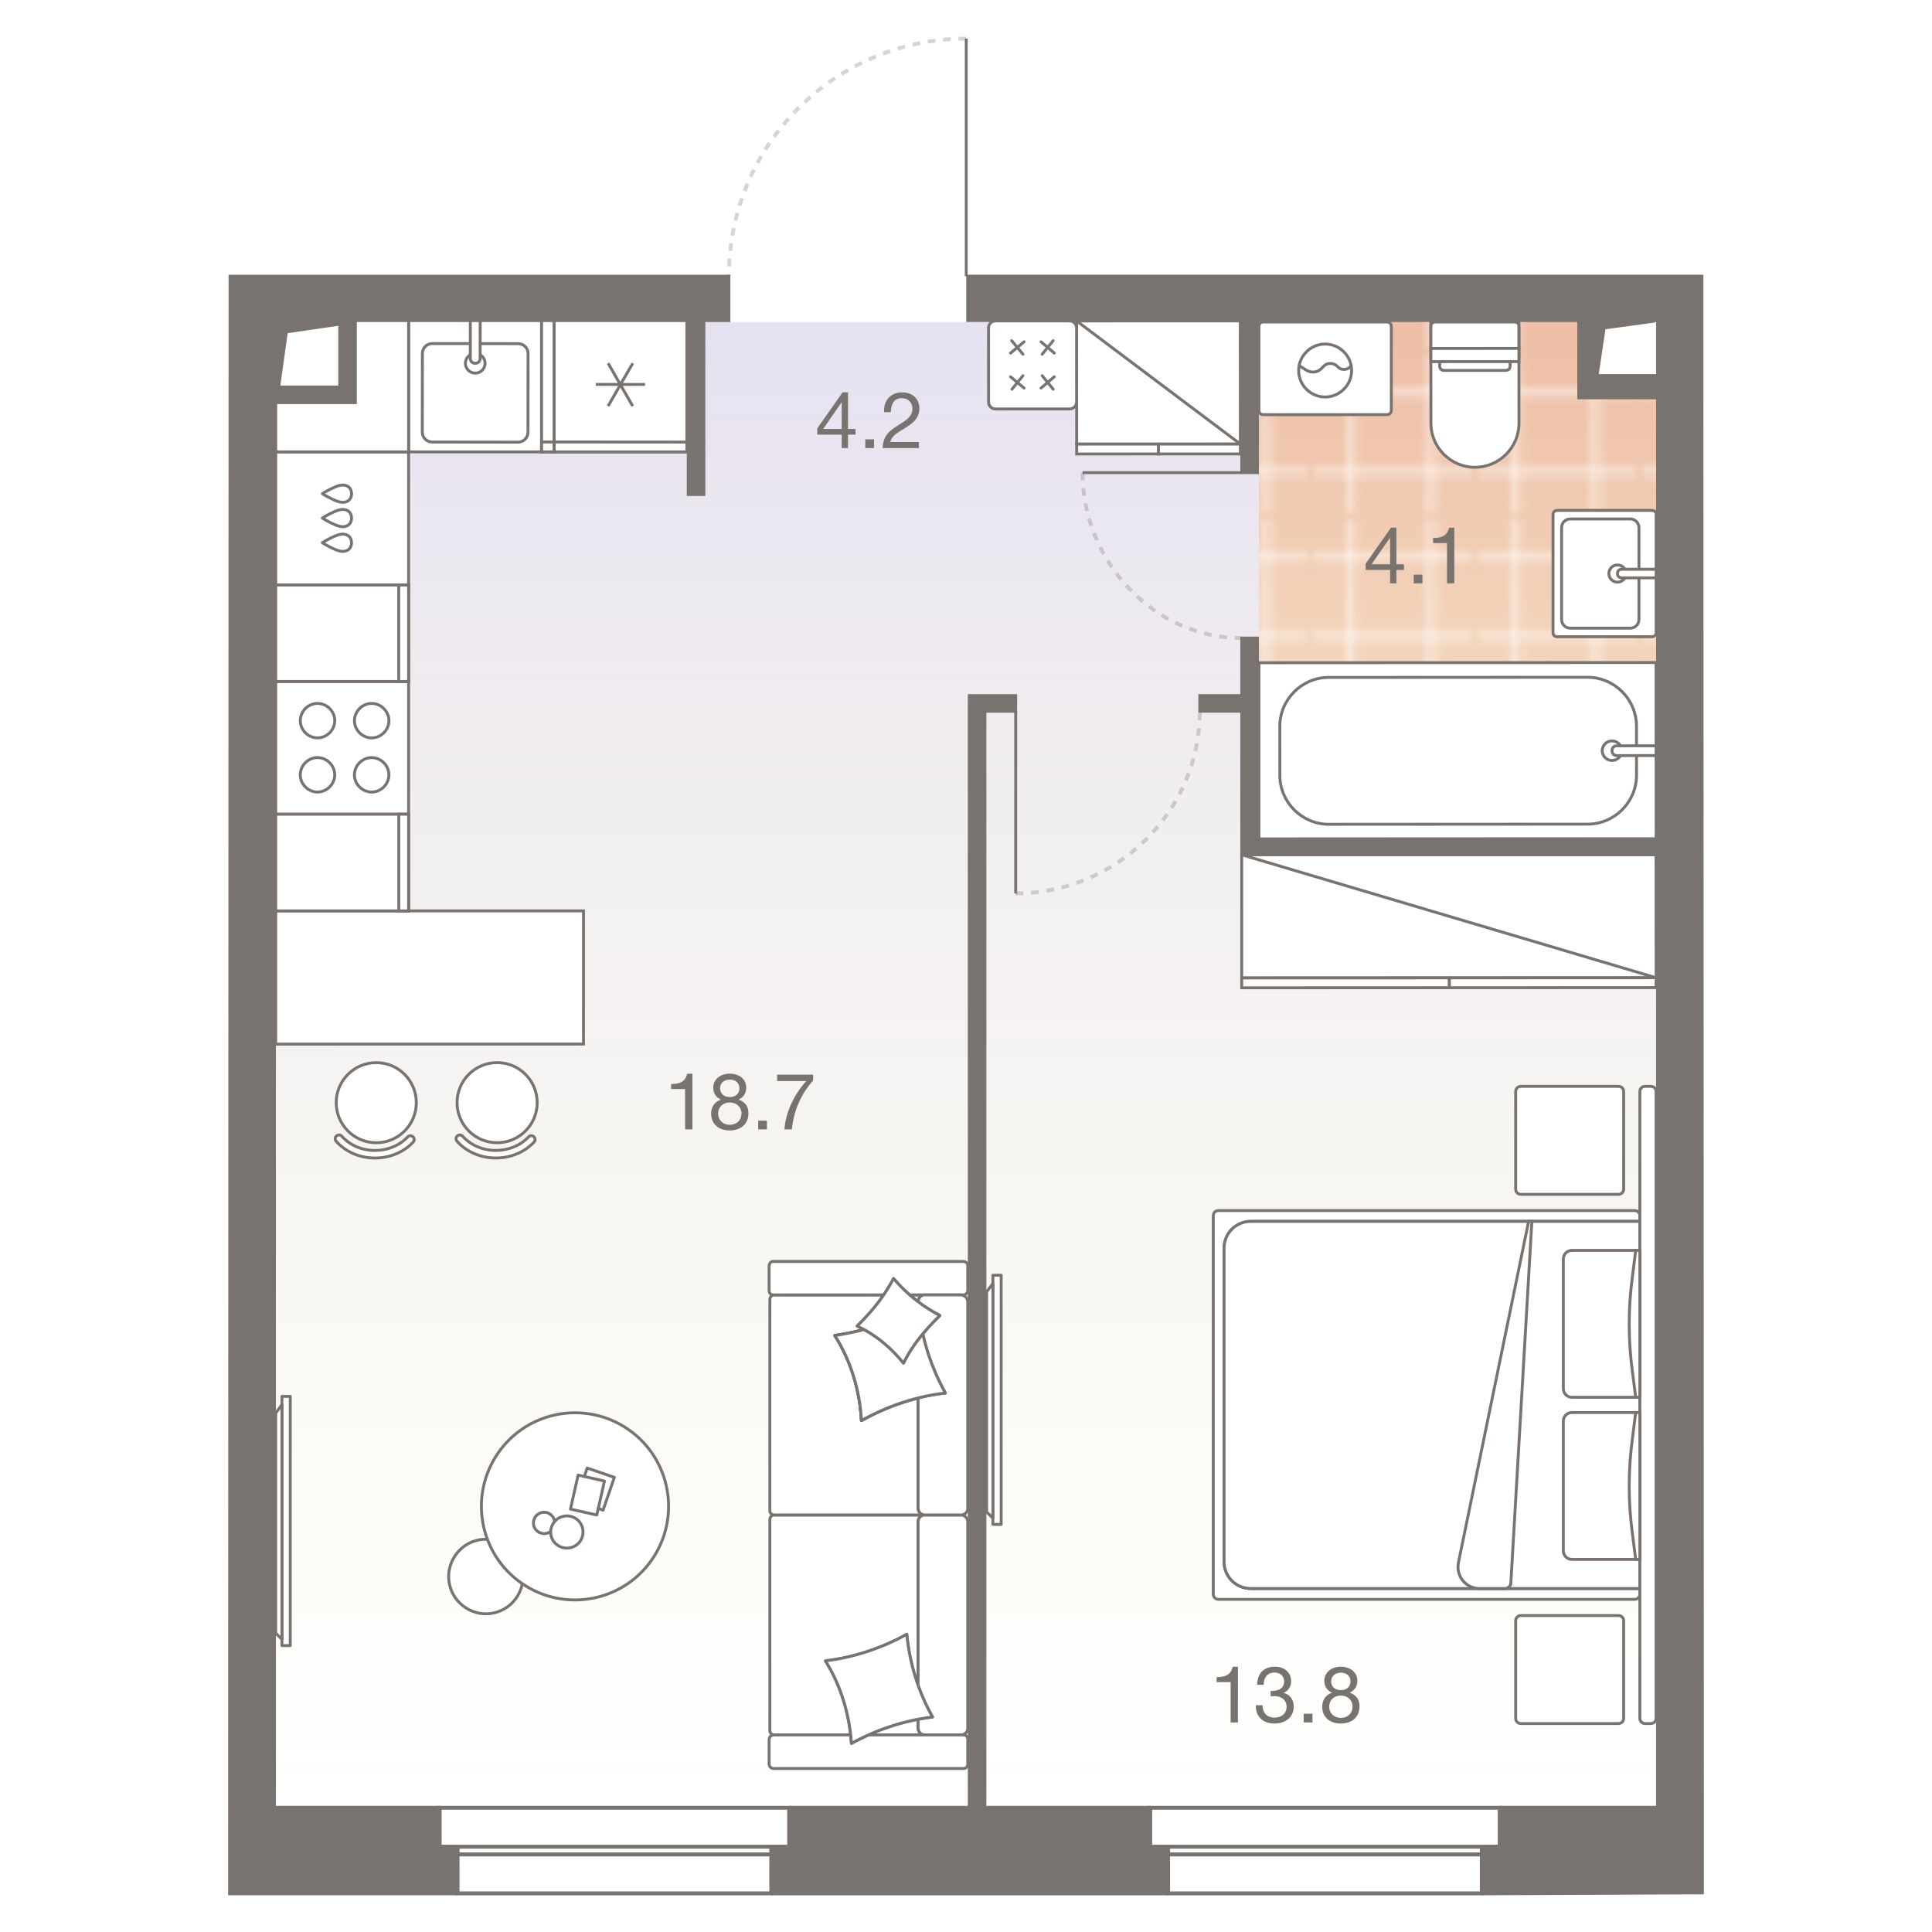 <?xml version="1.0" encoding="UTF-8"?><!-- DO NOT EDIT THIS, THIS FILE IS GENERATED FROM "2_03_1.original.svg" using transform-svgs.js script --><svg id="plan" xmlns="http://www.w3.org/2000/svg" xmlns:xlink="http://www.w3.org/1999/xlink" viewBox="0 0 500 480" width="200" height="200"><defs><linearGradient id="New_Gradient_Swatch_1" x1="251.088" y1="73.341" x2="251.088" y2="457.386" gradientUnits="userSpaceOnUse"><stop offset="0" stop-color="#e6e1f1"/><stop offset="1" stop-color="#f3efd7" stop-opacity="0"/></linearGradient><linearGradient id="linear-gradient" x1="378.305" y1="69.847" x2="378.305" y2="208.662" gradientUnits="userSpaceOnUse"><stop offset="0" stop-color="#eebda5"/><stop offset="1" stop-color="#f5e1c7"/></linearGradient><pattern id="New_Pattern" x="0" y="0" width="20.195" height="20.195" patternTransform="translate(-21285.965 -25630.603) rotate(-180) scale(2.027)" patternUnits="userSpaceOnUse" viewBox="0 0 20.195 20.195"><g><rect width="20.195" height="20.195" fill="none"/><g><line x1="20.195" y1="5.049" x2="0" y2="5.049" fill="none" stroke="#fff" stroke-width=".5"/><line x1="0" y1="15.146" x2="20.195" y2="15.146" fill="none" stroke="#fff" stroke-width=".5"/><line x1="5.049" y1="0" x2="5.049" y2="20.195" fill="none" stroke="#fff" stroke-width=".5"/><line x1="15.147" y1="20.195" x2="15.147" y2="0" fill="none" stroke="#fff" stroke-width=".5"/></g></g></pattern></defs><g id="Floor"><path d="m410.795,92.131v-18.79H92.121v20.606h-20.763v363.439h359.459V92.131h-20.022Z" fill="url(#New_Gradient_Swatch_1)"/><g id="Wet_Floor"><polygon points="408.395 90.043 408.395 69.847 325.793 69.847 325.793 208.662 430.817 208.662 430.817 190.119 430.817 189.401 430.817 90.043 408.395 90.043" fill="url(#linear-gradient)"/><polygon points="408.395 90.043 408.395 69.847 325.793 69.847 325.793 208.662 430.817 208.662 430.817 190.119 430.817 189.401 430.817 90.043 408.395 90.043" fill="url(#New_Pattern)"/></g></g><g id="Furniture"><g id="bath"><g id="Bathroom"><g id="Sink"><path id="Vector_27" d="m403.031,154.79l24.462.002c.667,0,1.112-.445,1.112-1.112l.001-14.916.001-15.566c0-.667-.445-1.112-1.112-1.112l-24.462-.002c-.667,0-1.112.445-1.112,1.112l-.002,30.482c0,.667.445,1.112,1.112,1.112Z" fill="#fff" stroke="#79736f" stroke-width=".75"/><path id="Vector_28" d="m424.157,150.344l.001-23.811c0-1.223-1.001-2.224-2.224-2.224l-15.566-.001c-1.223,0-2.224,1.001-2.224,2.224l-.001,23.811c0,1.223,1.001,2.224,2.224,2.224l15.566.001c1.223,0,2.224-1.001,2.224-2.224Z" fill="#fff" stroke="#79736f" stroke-width=".75"/><circle id="Ellipse_108" cx="418.598" cy="138.438" r="2.224" fill="#fff" stroke="#79736f" stroke-width=".75"/><path id="Vector_29" d="m428.605,139.551v-2.224s-8.895-.001-8.895-.001c-.667,0-1.112.445-1.112,1.112s.445,1.112,1.112,1.112l8.895.001Z" fill="#fff" stroke="#79736f" stroke-width=".75"/></g><g id="Bath"><path id="Vector_53" d="m428.585,161.459l.025,45.618-102.801.056v-45.618l102.776-.056Z" fill="#fff" stroke="#79736f" stroke-width=".75"/><path id="Vector_54" d="m423.522,177.94l.007,12.672c.004,6.969-5.695,12.675-12.665,12.679l-66.961.036c-6.969.004-12.675-5.695-12.679-12.665l-.007-12.672c-.004-6.969,5.695-12.675,12.665-12.679l66.961-.036c6.969-.004,12.675,5.695,12.679,12.665Z" fill="#fff" stroke="#79736f" stroke-width=".75"/><circle id="Ellipse_109" cx="417.189" cy="184.279" r="2.534" fill="#fff" stroke="#79736f" stroke-width=".75"/><path id="Vector_55" d="m428.593,183.005l.001,2.534-10.137.005c-.76 0-1.267-.506-1.268-1.266-0-.76.506-1.267,1.266-1.268l10.137-.005Z" fill="#fff" stroke="#79736f" stroke-width=".75"/></g><g id="WC"><path id="Vector_23" d="m370.31,80.175l22.789-.012-.004-6.837-22.789.012.004,6.837Z" fill="#fff" stroke="#79736f" stroke-width=".75"/><path id="Vector_24" d="m370.306,74.478l.014,25.068c.003,6.267,5.134,11.392,11.401,11.388,6.267-.003,11.392-5.134,11.388-11.401l-.014-25.068c-0-.684-.456-1.139-1.14-1.139l-20.51.011c-.684 0-1.139.456-1.139,1.14Z" fill="#fff" stroke="#79736f" stroke-width=".75"/><path id="Vector_25" d="m370.311,83.594l22.789-.012-.002-3.418-22.789.012.002,3.418Z" fill="#fff" stroke="#79736f" stroke-width=".75"/><path id="Vector_26" d="m373.731,85.871l15.952-.009c.684-0,1.139-.456,1.139-1.14l-.001-1.139-18.231.01.001,1.139c0.0.684.456,1.139,1.14,1.139Z" fill="#fff" stroke="#79736f" stroke-width=".75"/></g><g id="Wash"><path id="Vector_59" d="m326.953,97.314l31.979-.003c.685,0,1.142-.457,1.142-1.142l-.002-21.7c0-.685-.457-1.142-1.142-1.142l-31.979.003c-.685,0-1.142.457-1.142,1.142l.002,21.7c0,.685.457,1.142,1.142,1.142Z" fill="#fff" stroke="#79736f" stroke-width=".75"/><g id="Vector_60"><path d="m336.089,84.521l1.942,1.256c1.256.799,2.97.685,3.997-.457l.571-.571c.914-.914,2.513-.914,3.426-0l.228.228c1.028,1.028,2.855.799,3.541-.571m-13.705,1.486c-0-3.769,3.083-6.853,6.852-6.853,3.769-0,6.853,3.083,6.853,6.852 0,3.769-3.083,6.853-6.852,6.853-3.769 0-6.853-3.083-6.853-6.852Z" fill="#fff"/><path d="m336.089,84.521l1.942,1.256c1.256.799,2.97.685,3.997-.457l.571-.571c.914-.914,2.513-.914,3.426-0l.228.228c1.028,1.028,2.855.799,3.541-.571m-13.705,1.486c-0-3.769,3.083-6.853,6.852-6.853,3.769-0,6.853,3.083,6.853,6.852 0,3.769-3.083,6.853-6.852,6.853-3.769 0-6.853-3.083-6.853-6.852Z" fill="none" stroke="#79736f" stroke-width=".75"/></g></g></g></g><g id="kitchens"><g id="Kitchen"><g id="bar_counter"><g><circle cx="97.378" cy="275.375" r="10.366" fill="#fff" stroke="#79736f" stroke-linecap="round" stroke-miterlimit="10" stroke-width=".75"/><path d="m107.194,284.909c0,.239-.088.48-.264.667-2.44,2.617-6.036,4.117-9.864,4.118-3.95.001-7.619-1.579-10.066-4.332-.359-.405-.323-1.022.082-1.382s1.022-.321,1.382.082c2.074,2.337,5.21,3.676,8.602,3.675,3.287-.001,6.361-1.274,8.434-3.495.369-.396.988-.417,1.382-.048.206.193.312.453.312.715Z" fill="#fff" stroke="#79736f" stroke-linecap="round" stroke-miterlimit="10" stroke-width=".75"/></g><g><circle cx="128.656" cy="275.368" r="10.366" fill="#fff" stroke="#79736f" stroke-linecap="round" stroke-miterlimit="10" stroke-width=".75"/><path d="m138.472,284.903c0,.239-.088.48-.264.667-2.44,2.617-6.036,4.117-9.864,4.118-3.95.001-7.619-1.579-10.066-4.332-.359-.405-.323-1.022.082-1.382.405-.359,1.022-.321,1.382.082,2.074,2.337,5.21,3.676,8.602,3.675,3.287-.001,6.361-1.274,8.434-3.495.369-.396.988-.417,1.382-.048.206.193.312.453.312.715Z" fill="#fff" stroke="#79736f" stroke-linecap="round" stroke-miterlimit="10" stroke-width=".75"/></g><polygon points="151.008 260.205 151.008 225.738 71.358 225.738 71.358 260.222 151.008 260.205" fill="#fff" stroke="#79736f" stroke-linecap="round" stroke-miterlimit="10" stroke-width=".75"/></g><g id="Dishwasher"><rect x="71.358" y="106.946" width="34.391" height="34.456" fill="#fff" stroke="#79736f" stroke-linecap="round" stroke-miterlimit="10" stroke-width=".75"/><path d="m83.427,130.469c.985.613,2.013,1.157,3.074,1.628.625.277,1.275.532,1.955.587.025.002.05.004.075.005.528.03,1.081-.077,1.53-.365.587-.377.898-1.085.922-1.779h.013c.001-.028-.007-.055-.007-.083s.008-.055.007-.083h-.013c-.023-.695-.333-1.403-.919-1.781-.448-.289-1.002-.397-1.529-.368-.025.001-.05.003-.075.005-.68.053-1.331.307-1.956.584-1.061.469-2.09,1.012-3.076,1.623.008.005.017.009.026.014-.009.005-.018.009-.026.014Z" fill="none" stroke="#79736f" stroke-linecap="round" stroke-linejoin="round" stroke-width=".75"/><path d="m83.432,124.086c.985.613,2.013,1.157,3.074,1.628.625.277,1.275.532,1.955.587.025.002.05.004.075.005.528.03,1.081-.077,1.53-.365.587-.377.898-1.085.922-1.779h.013c.001-.028-.007-.055-.007-.083s.008-.055.007-.083h-.013c-.023-.695-.333-1.403-.919-1.781-.448-.289-1.002-.397-1.529-.368-.025.001-.05.003-.075.005-.68.053-1.331.307-1.956.584-1.061.469-2.09,1.012-3.076,1.623.008.005.017.009.026.014-.009.005-.018.009-.026.014Z" fill="none" stroke="#79736f" stroke-linecap="round" stroke-linejoin="round" stroke-width=".75"/><path d="m83.437,117.777c.985.613,2.013,1.157,3.074,1.628.625.277,1.275.532,1.955.587.025.002.05.004.075.005.528.03,1.081-.077,1.53-.365.587-.377.898-1.085.922-1.779h.013c.001-.028-.007-.055-.007-.083s.008-.055.007-.083h-.013c-.023-.695-.333-1.403-.919-1.781-.448-.289-1.002-.397-1.529-.368-.025.001-.05.003-.075.005-.68.053-1.331.307-1.956.584-1.061.469-2.09,1.012-3.076,1.623.008.005.017.009.026.014-.009.005-.018.009-.026.014Z" fill="none" stroke="#79736f" stroke-linecap="round" stroke-linejoin="round" stroke-width=".75"/></g><g id="Oven"><path id="Vector_69" d="m105.75,200.72h-34.391v-34.356h34.391v34.356Z" fill="#fff" stroke="#79736f" stroke-width=".75"/><path id="Vector_70" d="m82.179,172.044c2.421.001,4.458,2.041,4.457,4.462-.001,2.421-2.041,4.458-4.462,4.457s-4.458-2.041-4.457-4.462c.001-2.421,2.041-4.458,4.462-4.457Z" fill="#fff" stroke="#79736f" stroke-width=".75"/><path id="Vector_71" d="m82.171,186.06c2.421.001,4.458,2.041,4.457,4.462-.001,2.421-2.041,4.458-4.462,4.457s-4.458-2.041-4.457-4.462c.001-2.421,2.041-4.458,4.462-4.457Z" fill="#fff" stroke="#79736f" stroke-width=".75"/><path id="Vector_72" d="m96.195,172.052c2.421.001,4.458,2.041,4.457,4.462-.001,2.421-2.041,4.458-4.462,4.457s-4.458-2.041-4.457-4.462c.001-2.421,2.041-4.458,4.462-4.457Z" fill="#fff" stroke="#79736f" stroke-width=".75"/><path id="Vector_73" d="m96.187,186.068c2.421.001,4.458,2.041,4.457,4.462-.001,2.421-2.041,4.458-4.462,4.457s-4.458-2.041-4.457-4.462c.001-2.421,2.041-4.458,4.462-4.457Z" fill="#fff" stroke="#79736f" stroke-width=".75"/></g><g id="Sink-2"><polygon points="140.159 72.584 140.159 106.946 105.75 106.946 105.75 72.531 140.159 72.584" fill="#fff" stroke="#79736f" stroke-linecap="round" stroke-miterlimit="10" stroke-width=".75"/><path id="Vector_77" d="m111.869,78.912l22.253.03c1.402.002,2.547,1.15,2.545,2.552l-.027,20.387c-.002,1.402-1.15,2.547-2.552,2.545l-22.253-.03c-1.402-.002-2.547-1.15-2.545-2.552l.027-20.387c.002-1.402,1.15-2.547,2.552-2.545Z" fill="#fff" stroke="#79736f" stroke-width=".75"/><circle id="Ellipse_108_3" cx="122.989" cy="84.023" r="2.548" fill="#fff" stroke="#79736f" stroke-width=".75"/><path id="Vector_78" d="m121.73,72.554l2.548.003-.014,10.194c-.001.764-.511,1.274-1.276,1.272-.764-.001-1.274-.511-1.272-1.276l.014-10.194Z" fill="#fff" stroke="#79736f" stroke-width=".75"/></g><g id="Fridge"><path id="Vector_68" d="m143.384,106.946v-34.415l34.376.026v34.389h-34.376Z" fill="#fff" stroke="#79736f" stroke-width=".75"/><polygon id="Rectangle_523" points="143.384 104.382 143.384 106.946 177.76 106.946 177.76 104.408 143.384 104.382" fill="#fff" stroke="#79736f" stroke-width=".75"/><path id="Vector_75" d="m157.374,95.092l6.379-11.08m-.008,11.085l-6.363-11.089m-3.19,5.476l12.742.01" fill="none" stroke="#79736f" stroke-width=".75"/></g><g><path id="Vector_68-2" d="m140.159,106.946v-34.416l3.225.002v34.413h-3.225Z" fill="#fff" stroke="#79736f" stroke-width=".75"/><rect id="Rectangle_523-2" x="140.159" y="104.387" width="3.225" height="2.56" fill="#fff" stroke="#79736f" stroke-width=".75"/></g><g><path id="Vector_68-3" d="m105.75,166.364h-34.391v-24.961h34.391v24.961Z" fill="#fff" stroke="#79736f" stroke-width=".75"/><rect id="Rectangle_523-3" x="103.187" y="141.402" width="2.563" height="24.961" fill="#fff" stroke="#79736f" stroke-width=".75"/></g><g><path id="Vector_68-4" d="m105.75,225.738h-34.391v-25.018h34.391v25.018Z" fill="#fff" stroke="#79736f" stroke-width=".75"/><rect id="Rectangle_523-4" x="103.206" y="200.72" width="2.543" height="25.018" fill="#fff" stroke="#79736f" stroke-width=".75"/></g><polygon points="71.358 72.531 105.75 72.557 105.75 106.946 71.358 106.946 71.358 72.531" fill="#fff" stroke="#79736f" stroke-linecap="round" stroke-miterlimit="10" stroke-width=".75"/></g></g><g id="sofa"><g id="Wardrobe"><path id="Vector_45" d="m428.604,243.044l-107.243.047v-31.878s107.222-.047,107.222-.047l.022,31.878Z" fill="#fff" stroke="#79736f" stroke-width=".75"/><path id="Vector_46" d="m375.099,245.618l-53.738.024v-2.55s53.736-.024,53.736-.024l.002,2.55Z" fill="#fff" stroke="#79736f" stroke-width=".75"/><path id="Vector_47" d="m428.606,245.594l-53.508.024-.002-2.55,53.508-.024.002,2.55Z" fill="#fff" stroke="#79736f" stroke-width=".75"/><path id="Vector_48" d="m321.361,211.213l107.243,31.831" fill="none" stroke="#79736f" stroke-width=".75"/></g><g id="Wardrobe-2"><path id="Vector_45-2" d="m321.002,104.926l-42.361.013-.019-31.878,42.361-.013.019,31.878Z" fill="#fff" stroke="#79736f" stroke-width=".75"/><path id="Vector_46-2" d="m299.823,107.483l-21.18.006-.002-2.55,21.18-.006.002,2.55Z" fill="#fff" stroke="#79736f" stroke-width=".75"/><path id="Vector_47-2" d="m321.004,107.476l-21.18.006-.002-2.55,21.18-.006.002,2.55Z" fill="#fff" stroke="#79736f" stroke-width=".75"/><path id="Vector_48-2" d="m278.623,73.061l42.38,31.865" fill="none" stroke="#79736f" stroke-width=".75"/></g><g id="Small_table"><g><path d="m125.79,388.365c-3.319-.036-6.429,1.675-8.213,4.574-2.832,4.506-1.437,10.446,3.104,13.243,4.506,2.832,10.446,1.437,13.243-3.104.524-.873.944-1.851,1.154-2.83" fill="#fff" stroke="#79736f" stroke-linecap="round" stroke-linejoin="round" stroke-width=".75"/><path d="m128.246,367.043c7.062-11.355,22.006-14.823,33.361-7.761,11.355,7.062,14.823,22.006,7.761,33.361-7.062,11.355-22.006,14.823-33.361,7.761-11.356-7.062-14.823-22.006-7.761-33.361" fill="#fff" stroke="#79736f" stroke-linecap="round" stroke-linejoin="round" stroke-width=".75"/><polyline points="154.844 380.342 156.063 380.844 158.997 372.344 151.964 369.923 151.23 372.122" fill="none" stroke="#79736f" stroke-linecap="round" stroke-linejoin="round" stroke-width=".75"/><rect x="147.528" y="373.428" width="9.013" height="6.987" transform="translate(-249.094 442.35) rotate(-77.297)" fill="none" stroke="#79736f" stroke-linecap="round" stroke-linejoin="round" stroke-width=".75"/><path d="m143.164,384.283c1.173-1.905,3.738-2.563,5.753-1.353,1.905,1.173,2.563,3.738,1.353,5.753-1.173,1.905-3.738,2.563-5.753,1.353-2.015-1.21-2.6-3.775-1.353-5.753" fill="none" stroke="#79736f" stroke-linecap="round" stroke-linejoin="round" stroke-width=".75"/><path d="m143.531,383.697c-.11-.769-.622-1.502-1.245-1.906-1.245-.807-3.004-.441-3.811.878-.806,1.319-.441,3.004.878,3.811.952.587,2.235.55,3.114-.109" fill="none" stroke="#79736f" stroke-linecap="round" stroke-linejoin="round" stroke-width=".75"/></g></g><g id="TV"><g id="TV-2"><path id="Vector_30" d="m75.12,415.873h-2.15v-64.489h2.15v64.489Z" fill="#fff" stroke="#79736f" stroke-linecap="round" stroke-linejoin="round" stroke-width=".75"/><path id="Vector_31" d="m71.358,412.649l1.612,1.612v-60.727s-1.612,2.15-1.612,2.15v56.965Z" fill="#fff" stroke="#79736f" stroke-linecap="round" stroke-linejoin="round" stroke-width=".75"/></g></g><g id="TV-3"><g id="TV-4"><path id="Vector_30-2" d="m259.108,384.514h-2.15v-64.489h2.15v64.489Z" fill="#fff" stroke="#79736f" stroke-linecap="round" stroke-linejoin="round" stroke-width=".75"/><path id="Vector_31-2" d="m255.346,381.29l1.612,1.612v-60.727s-1.612,2.15-1.612,2.15v56.965Z" fill="#fff" stroke="#79736f" stroke-linecap="round" stroke-linejoin="round" stroke-width=".75"/></g></g><g id="Ottoman"><g><path d="m276.801,95.838c1.023-0,1.826-.804,1.825-1.827l-.008-19.138c-0-1.023-.804-1.826-1.827-1.825l-19.138.008c-1.023 0-1.826.804-1.825,1.827l.008,19.138c0,1.023.804,1.826,1.827,1.825l19.138-.008Z" fill="#fff" stroke="#79736f" stroke-linecap="round" stroke-linejoin="round" stroke-width=".75"/><g id="Pouf_3"><g><g><line x1="261.82" y1="78.167" x2="264.743" y2="81.672" fill="#fff" stroke="#79736f" stroke-linecap="round" stroke-linejoin="round" stroke-width=".75"/><line x1="265.034" y1="78.458" x2="261.529" y2="81.381" fill="#fff" stroke="#79736f" stroke-linecap="round" stroke-linejoin="round" stroke-width=".75"/></g><g><line x1="261.532" y1="87.517" x2="265.039" y2="90.437" fill="#fff" stroke="#79736f" stroke-linecap="round" stroke-linejoin="round" stroke-width=".75"/><line x1="264.745" y1="87.223" x2="261.898" y2="90.731" fill="#fff" stroke="#79736f" stroke-linecap="round" stroke-linejoin="round" stroke-width=".75"/></g><g><line x1="272.558" y1="78.163" x2="269.71" y2="81.67" fill="#fff" stroke="#79736f" stroke-linecap="round" stroke-linejoin="round" stroke-width=".75"/><line x1="269.417" y1="78.456" x2="272.851" y2="81.377" fill="#fff" stroke="#79736f" stroke-linecap="round" stroke-linejoin="round" stroke-width=".75"/></g><g><line x1="272.853" y1="87.512" x2="269.422" y2="90.436" fill="#fff" stroke="#79736f" stroke-linecap="round" stroke-linejoin="round" stroke-width=".75"/><line x1="269.712" y1="87.221" x2="272.563" y2="90.726" fill="#fff" stroke="#79736f" stroke-linecap="round" stroke-linejoin="round" stroke-width=".75"/></g></g></g></g></g><g id="Bed"><g id="Vector_64"><path d="m422.997,303.29h-107.606c-.839,0-1.397.559-1.397,1.397v97.824c0,.839.559,1.397,1.397,1.397h107.606c.839,0,1.397-.559,1.397-1.397v-97.824c0-.839-.559-1.397-1.397-1.397Z" fill="#fff" stroke="#79736f" stroke-width=".75"/></g><g id="Vector_65"><path d="m424.395,306.085h-100.619c-3.913,0-6.987,3.075-6.987,6.987v81.054c0,3.913,3.075,6.987,6.987,6.987h100.619s0-95.029,0-95.029Z" fill="#fff" stroke="#79736f" stroke-width=".75"/><path d="m424.395,306.085h-100.619c-3.913,0-6.987,3.075-6.987,6.987v81.054c0,3.913,3.075,6.987,6.987,6.987h100.619s0-95.029,0-95.029Z" fill="#fff" stroke="#79736f" stroke-width=".75"/></g><g id="Rectangle_300"><path d="m393.65,408.102h25.155c.839,0,1.397.559,1.397,1.397v25.155c0,.839-.559,1.397-1.397,1.397h-25.155c-.839,0-1.397-.559-1.397-1.397v-25.155c0-.839.559-1.397,1.397-1.397Z" fill="#fff" stroke="#79736f" stroke-width=".75"/></g><g id="Rectangle_301"><path d="m393.65,271.148h25.155c.839,0,1.397.559,1.397,1.397v25.155c0,.839-.559,1.397-1.397,1.397h-25.155c-.839,0-1.397-.559-1.397-1.397v-25.155c0-.839.559-1.397,1.397-1.397Z" fill="#fff" stroke="#79736f" stroke-width=".75"/></g><path id="Vector_317" d="m390.995,399.856l5.45-93.771h-.839s-18.167,88.321-18.167,88.321c-.699,3.494,1.956,6.708,5.45,6.708h6.428c.978,0,1.537-.559,1.677-1.258Z" fill="#fff" stroke="#79736f" stroke-width=".75"/><path id="Rectangle_302" d="m425.792,271.148h1.397c.839,0,1.397.559,1.397,1.397v162.108c0,.839-.559,1.397-1.397,1.397h-1.397c-.839,0-1.397-.559-1.397-1.397v-162.108c0-.839.559-1.397,1.397-1.397Z" fill="#fff" stroke="#79736f" stroke-width=".75"/><g><g id="Rectangle_307"><path d="m406.826,355.556h16.77c.419,0,.799.419.799.839v36.335c0,.419-.38.839-.799.839h-16.77c-1.258,0-2.236-.978-2.236-2.236v-33.54c0-1.258.978-2.236,2.236-2.236Z" fill="#fff" stroke="#79736f" stroke-width=".75"/></g><path id="Rectangle_308" d="m423.316,393.568l-.839-6.568c-1.118-8.245-1.118-16.49,0-24.735l.839-6.708h1.079s0,38.012,0,38.012h-1.079Z" fill="#fff" stroke="#79736f" stroke-width=".75"/></g><g><g id="Rectangle_307-2"><path d="m406.826,313.602h16.77c.419,0,.799.419.799.839v36.335c0,.419-.38.839-.799.839h-16.77c-1.258,0-2.236-.978-2.236-2.236v-33.54c0-1.258.978-2.236,2.236-2.236Z" fill="#fff" stroke="#79736f" stroke-width=".75"/></g><path id="Rectangle_308-2" d="m423.316,351.613l-.839-6.568c-1.118-8.245-1.118-16.49,0-24.735l.839-6.708h1.079s0,38.012,0,38.012h-1.079Z" fill="#fff" stroke="#79736f" stroke-width=".75"/></g></g><g id="sofa-2"><g><path d="m237.601,437.213v-2.266h0c-4.387.832-8.697,2.203-12.837,4.057h14.616c-.964.001-1.778-.803-1.779-1.79Z" fill="#fff" stroke="#79736f" stroke-linecap="round" stroke-linejoin="round" stroke-width=".75"/><path d="m199.239,437.956c.001.648.573,1.048,1.207,1.047h19.698c-.765-6.926-2.98-13.504-6.517-19.173,7.253-.871,14.511-3.24,21.049-6.873.436,4.539,1.421,8.993,2.926,13.217h0v-42.319c-.001-.987.754-1.782,1.718-1.783h-38.935c-.633.001-1.146.522-1.145,1.169v54.714Z" fill="#fff" stroke="#79736f" stroke-linecap="round" stroke-linejoin="round" stroke-width=".75"/></g><g><path d="m237.601,326.885c.016-.972.765-1.763,1.718-1.764h-3.901c.702.616,1.446,1.205,2.183,1.764Z" fill="#fff" stroke="#79736f" stroke-linecap="round" stroke-linejoin="round" stroke-width=".75"/><path d="m199.239,381.017c.001.648.573,1.056,1.207,1.055h38.873c-.964.001-1.717-.811-1.718-1.798v-28.483c-5.111,1.272-10.078,3.268-14.656,5.848-.41-7.861-2.752-15.508-6.888-22.026,2.214-.285,5.346-.918,7.562-1.54l-1.783-.903c2.731-2.652,5.003-5.317,6.87-8.05h-28.322c-.633.001-1.146.535-1.145,1.182v54.714Z" fill="#fff" stroke="#79736f" stroke-linecap="round" stroke-linejoin="round" stroke-width=".75"/></g><path d="m200.084,316.46h49.183c.612-.001,1.188.48,1.189,1.106v6.412c.001.626-.568,1.141-1.18,1.142h-13.856c-1.469-1.29-2.861-2.702-4.17-4.235-.746,1.435-1.6,2.843-2.55,4.235h-28.606c-.612.001-1.046-.461-1.047-1.087v-6.412c-.001-.626.425-1.161,1.037-1.162Z" fill="#fff" stroke="#79736f" stroke-linecap="round" stroke-linejoin="round" stroke-width=".75"/><path d="m238.798,335.214c-2.101,2.531-3.733,5.011-4.982,7.557-2.866-3.615-6.408-6.621-10.197-8.697-2.216.622-5.348,1.256-7.562,1.54,4.136,6.518,6.478,14.165,6.888,22.026,6.652-3.748,14.126-6.265,21.668-7.119h.047c-2.631-4.682-4.673-10-5.842-15.306l-.02-.001Z" fill="#fff" stroke="#79736f" stroke-linecap="round" stroke-linejoin="round" stroke-width=".75"/><path d="m238.798,335.214c-2.101,2.531-3.733,5.011-4.982,7.557-2.866-3.615-6.408-6.621-10.197-8.697-2.216.622-5.348,1.256-7.562,1.54,4.136,6.518,6.478,14.165,6.888,22.026,6.652-3.748,14.126-6.265,21.668-7.119h.047c-2.631-4.682-4.673-10-5.842-15.306l-.02-.001Z" fill="#fff" stroke="#79736f" stroke-linecap="round" stroke-linejoin="round" stroke-width=".75"/><path d="m248.722,382.072h-9.403c-.964.001-1.719.796-1.718,1.783v42.319c1.024,2.901,2.245,5.55,3.734,8.181-1.237.148-2.5.357-3.734.591v2.266c.001.987.816,1.791,1.78,1.79h9.342c.964-.001,1.734-.763,1.733-1.749v-53.357c-.001-.987-.769-1.825-1.733-1.824Z" fill="#fff" stroke="#79736f" stroke-linecap="round" stroke-linejoin="round" stroke-width=".75"/><path d="m243.244,330.445c-2.223,2.157-4.091,4.233-5.657,6.29v.008c.387-.508.787-1.018,1.212-1.529l.02.001c1.169,5.306,3.211,10.624,5.842,15.306h-.047c-2.351.266-4.697.694-7.012,1.27v28.483c.001.987.754,1.799,1.718,1.798h9.403c.964-.001,1.734-.77,1.733-1.757v-53.357c-.001-.987-.831-1.838-1.795-1.837h-9.342c-.953.001-1.702.792-1.718,1.764,1.79,1.358,3.657,2.547,5.643,3.56Z" fill="#fff" stroke="#79736f" stroke-linecap="round" stroke-linejoin="round" stroke-width=".75"/><path d="m238.798,335.214c-2.101,2.531-3.733,5.011-4.982,7.557-2.866-3.615-6.408-6.621-10.197-8.697-2.216.622-5.348,1.256-7.562,1.54,4.136,6.518,6.478,14.165,6.888,22.026,6.652-3.748,14.126-6.265,21.668-7.119h.047c-2.631-4.682-4.673-10-5.842-15.306l-.02-.001Z" fill="#fff" stroke="#79736f" stroke-linecap="round" stroke-linejoin="round" stroke-width=".75"/><path d="m199.047,446.585c.001.626.567,1.107,1.179,1.106h49.183c.612-.001,1.048-.535,1.047-1.162v-6.412c-.001-.626-.445-1.116-1.057-1.115h-24.634c-1.482.665-2.991,1.398-4.413,2.185-.047-.728-.116-1.464-.195-2.185h-19.94c-.612.001-1.17.544-1.17,1.171v6.412Z" fill="#fff" stroke="#79736f" stroke-linecap="round" stroke-linejoin="round" stroke-width=".75"/><path d="m213.626,419.83c7.253-.872,14.511-3.24,21.049-6.873.73,7.6,3.025,14.977,6.66,21.401-7.229.864-14.46,3.221-20.983,6.83-.504-7.73-2.816-15.093-6.725-21.358Z" fill="#fff" stroke="#79736f" stroke-linecap="round" stroke-linejoin="round" stroke-width=".75"/><path d="m221.836,333.171l1.783.903c3.789,2.076,7.331,5.082,10.197,8.697,1.25-2.545,2.881-5.026,4.982-7.557-.424.511-.825,1.021-1.212,1.529v-.008c1.566-2.057,3.434-4.133,5.657-6.29-1.986-1.012-3.853-2.202-5.643-3.56-.737-.559-1.481-1.148-2.183-1.764h.001c-1.469-1.29-2.861-2.702-4.17-4.235-.746,1.435-1.6,2.843-2.55,4.235h.007c-1.867,2.733-4.139,5.399-6.87,8.05Z" fill="#fff" stroke="#79736f" stroke-linecap="round" stroke-linejoin="round" stroke-width=".75"/></g></g></g><g id="Windows"><g id="Window"><g id="LINE"><line x1="428.972" y1="210.857" x2="428.972" y2="206.836" fill="none" stroke="#79736f" stroke-miterlimit="10"/></g></g><g id="Window-2"><rect x="118.425" y="467.918" width="81.175" height="2.013" fill="#fff" stroke="#79736f"/><rect x="113.794" y="457.851" width="90.437" height="10.066" fill="#fff" stroke="#79736f"/><rect x="118.425" y="469.932" width="81.175" height="10.066" fill="#fff" stroke="#79736f"/></g><g id="Window-3"><rect x="302.313" y="467.918" width="81.175" height="2.013" fill="#fff" stroke="#79736f"/><rect x="297.681" y="457.851" width="90.437" height="10.066" fill="#fff" stroke="#79736f"/><rect x="302.313" y="469.932" width="81.175" height="10.066" fill="#fff" stroke="#79736f"/></g></g><g id="Doors"><g id="LINE-2"><line x1="250.061" y1="61.475" x2="250.061" y2="-.002" fill="none" stroke="#79736f" stroke-linejoin="round" stroke-width=".75"/></g><path d="m250.061-.002c.001 0-0.0.001,0,0" fill="none" isolation="isolate" opacity=".3" stroke="#79736f" stroke-dasharray="0 0 2 2"/><path d="m250.061-.002c-33.953,0-61.421,27.524-61.421,61.476" fill="none" isolation="isolate" opacity=".3" stroke="#79736f" stroke-dasharray="0 0 2 2"/><g id="LINE-3"><line x1="321.364" y1="112.322" x2="280.164" y2="112.322" fill="none" stroke="#79736f" stroke-linejoin="round" stroke-width=".75"/></g><path d="m280.164,112.322c.001,0,0,.001,0,0" fill="none" isolation="isolate" opacity=".3" stroke="#79736f" stroke-dasharray="0 0 2 2"/><path d="m280.164,112.322c0,22.847,18.354,42.819,41.2,42.819" fill="none" isolation="isolate" opacity=".3" stroke="#79736f" stroke-dasharray="0 0 2 2"/><g id="LINE-4"><line x1="262.859" y1="174.086" x2="262.859" y2="221.199" fill="none" stroke="#79736f" stroke-linejoin="round" stroke-width=".75"/></g><path d="m262.859,221.199c.001,0,0,.001,0,0" fill="none" isolation="isolate" opacity=".3" stroke="#79736f" stroke-dasharray="0 0 2 2"/><path d="m262.859,221.199c26.02,0,47.646-21.093,47.646-47.113" fill="none" isolation="isolate" opacity=".3" stroke="#79736f" stroke-dasharray="0 0 2 2"/></g><g id="Walls"><g id="monolith"><g><path d="m59.162,61.1l-.125,419.398h59.388v-12.58h-4.631v-10.566h-42.391V94.577h20.945v-21.236h85.39v45.02h4.804v-45.02h6.473v-12.241H59.162Zm15.289,15.124l13.094-1.907v15.456h-14.993l1.899-13.55Z" fill="#79736f"/><path d="m388.118,457.351v10.566h-4.631v12.584l57.475-.255-.125-419.147h-190.776v12.241h70.928v39.357h4.804v-39.357h82.409v19.994h20.395v113.427h-102.804v-51.996h-4.804v14.877h-10.858v4.804h10.858v37.119h107.608v245.785h-40.478Zm27.377-382.145l12.825-1.745-.008-.121h.284v13.489h-14.844l1.743-11.623Z" fill="#79736f"/><polygon points="297.681 457.351 255.272 457.351 255.272 174.447 263.234 174.447 263.234 169.643 250.469 169.643 250.469 457.351 204.231 457.351 204.231 467.918 199.6 467.918 199.6 480.498 302.313 480.498 302.313 467.918 297.681 467.918 297.681 457.351" fill="#79736f"/></g></g></g><g id="Numbers"><g><path d="m179.196,282.278h-1.892v-10.435h-3.621v-1.302c2.136,0,3.661-.508,4.149-2.665h1.363v14.401Z" fill="#79736f"/><path d="m184.586,271.539c0-2.177,1.77-3.682,4.292-3.682,2.481,0,4.252,1.485,4.252,3.6,0,1.424-.671,2.502-1.973,3.112,1.688.59,2.542,1.79,2.542,3.519,0,2.746-1.892,4.475-4.882,4.475-2.868,0-4.78-1.729-4.78-4.353,0-1.75.915-3.051,2.542-3.641-1.261-.529-1.993-1.627-1.993-3.03Zm1.261,6.63c0,1.709,1.261,2.929,3.01,2.929,1.79,0,3.031-1.2,3.031-2.909s-1.241-2.868-3.072-2.868c-1.728,0-2.969,1.2-2.969,2.847Zm.508-6.509c0,1.363,1.017,2.258,2.522,2.258s2.481-.895,2.481-2.258c0-1.383-.976-2.257-2.481-2.257s-2.522.894-2.522,2.257Z" fill="#79736f"/><path d="m198.477,282.278h-2.258v-2.258h2.258v2.258Z" fill="#79736f"/><path d="m210.437,269.606c-2.787,3.173-4.922,7.2-5.512,12.672h-1.912c.326-4.597,2.603-9.133,5.655-12.509h-7.546v-1.647h9.316v1.485Z" fill="#79736f"/></g><g><path d="m363.343,137.499h-1.953v3.478h-1.627v-3.478h-6.326v-1.627l6.55-9.315h1.403v9.479h1.953v1.464Zm-3.58-8.4l-4.8,6.936h4.8v-6.936Z" fill="#79736f"/><path d="m368.122,140.977h-2.258v-2.258h2.258v2.258Z" fill="#79736f"/><path d="m376.38,140.977h-1.892v-10.435h-3.621v-1.302c2.136,0,3.661-.508,4.149-2.665h1.363v14.401Z" fill="#79736f"/></g><g><path d="m221.414,102.482h-1.953v3.478h-1.627v-3.478h-6.326v-1.627l6.55-9.315h1.403v9.479h1.953v1.464Zm-3.58-8.4l-4.8,6.936h4.8v-6.936Z" fill="#79736f"/><path d="m226.193,105.96h-2.258v-2.258h2.258v2.258Z" fill="#79736f"/><path d="m237.807,105.96h-9.398c.183-3.315,1.79-4.495,4.292-6.061,1.546-.976,3.438-2.034,3.438-4.129,0-1.607-1.139-2.726-2.787-2.726-2.156,0-2.766,1.831-2.807,3.621h-1.749v-.386c0-2.848,1.851-4.739,4.637-4.739,2.726,0,4.496,1.647,4.496,4.19,0,2.807-2.197,4.149-4.312,5.431-1.322.793-2.827,1.607-3.213,3.234h7.404v1.566Z" fill="#79736f"/></g><g><path d="m320.379,435.767h-1.892v-10.435h-3.621v-1.302c2.136,0,3.661-.508,4.149-2.664h1.363v14.4Z" fill="#79736f"/><path d="m329.918,421.346c2.542,0,4.231,1.505,4.231,3.763,0,1.363-.732,2.481-1.973,3.011,1.627.387,2.644,1.728,2.644,3.478.021,2.686-2.034,4.455-4.983,4.455-2.909,0-4.82-1.73-4.82-4.475v-.265h1.708c.081,2.055,1.22,3.214,3.132,3.214,1.831,0,3.112-1.14,3.112-2.808,0-1.688-1.241-2.766-3.193-2.766-.346,0-.508.021-.935.081v-1.464c.285.019.387.019.59.019,1.79,0,2.909-.915,2.909-2.38,0-1.424-.997-2.359-2.502-2.359-1.729,0-2.746,1.14-2.807,3.174h-1.688c.082-2.99,1.729-4.679,4.577-4.679Z" fill="#79736f"/><path d="m339.66,435.767h-2.258v-2.258h2.258v2.258Z" fill="#79736f"/><path d="m342.732,425.028c0-2.177,1.77-3.682,4.292-3.682,2.481,0,4.252,1.485,4.252,3.601,0,1.424-.671,2.502-1.973,3.111,1.688.59,2.542,1.79,2.542,3.519,0,2.745-1.892,4.475-4.882,4.475-2.868,0-4.78-1.73-4.78-4.353,0-1.75.915-3.052,2.542-3.642-1.261-.528-1.993-1.627-1.993-3.03Zm1.261,6.631c0,1.709,1.261,2.929,3.01,2.929,1.79,0,3.031-1.2,3.031-2.908,0-1.709-1.241-2.868-3.072-2.868-1.728,0-2.969,1.2-2.969,2.848Zm.508-6.509c0,1.362,1.017,2.258,2.522,2.258s2.481-.895,2.481-2.258c0-1.383-.976-2.258-2.481-2.258s-2.522.894-2.522,2.258Z" fill="#79736f"/></g></g></svg>